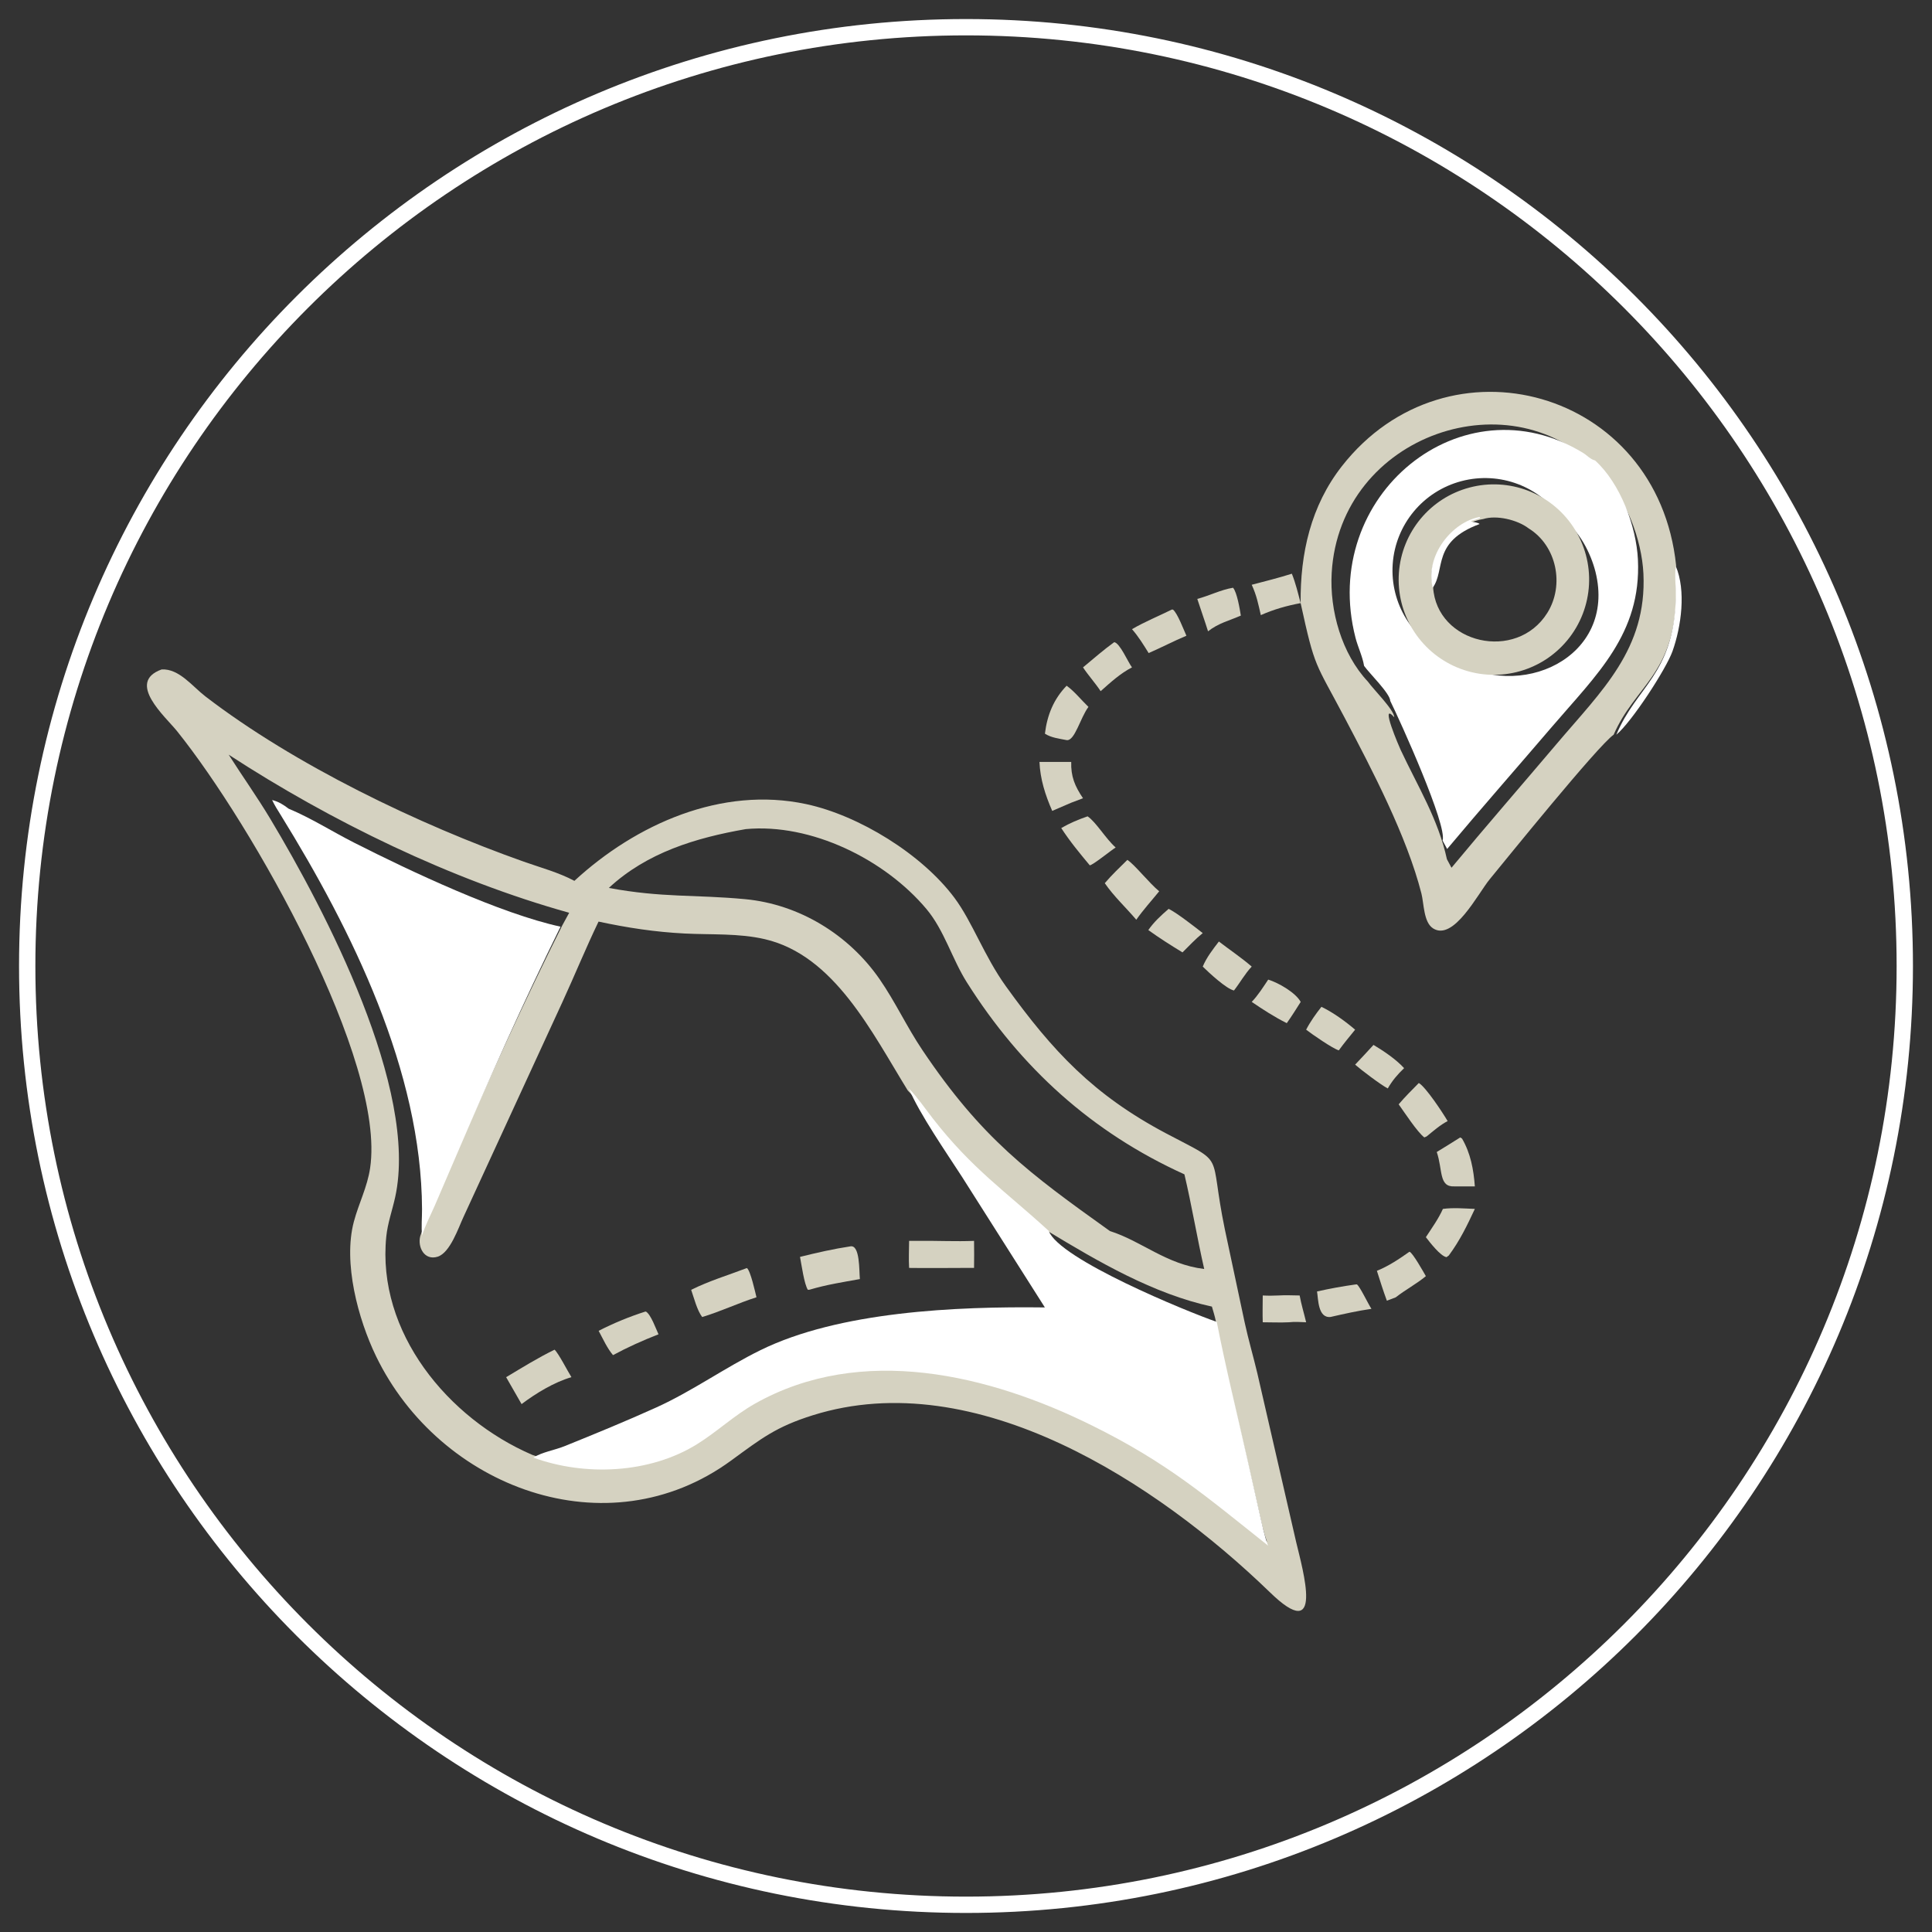 <?xml version="1.0" encoding="UTF-8"?> <svg xmlns="http://www.w3.org/2000/svg" width="355" height="355" viewBox="0 0 355 355" fill="none"><rect x="0" y="0" width="355" height="355" fill="#333333" stroke="none"/><path d="M177.5 350C272.769 350 350 272.769 350 177.5C350 82.231 272.769 5 177.5 5C82.231 5 5 82.231 5 177.5C5 272.769 82.231 350 177.5 350Z" stroke="white" stroke-width="3"></path><path d="M238.988 110.821C238.901 101.691 240.858 92.95 246.575 85.651C265.96 60.905 304.615 71.472 307.982 103.906C307.731 105.925 308.059 107.958 307.99 109.982C307.513 123.968 300.387 126.075 296.505 134.999C293.541 137.093 276.662 158.003 273.733 161.56C271.589 164.163 267.107 173.019 263.312 170.579C261.574 169.462 261.65 166.025 261.185 164.192C258.526 153.723 252.115 141.44 247.111 131.947C241.585 121.463 241.66 123.025 238.988 110.821C236.474 111.289 234.012 111.982 231.672 113.027C231.203 110.971 230.9 109.4 230 107.451C232.463 106.801 234.944 106.189 237.373 105.418C238.073 107.148 238.51 109.018 238.988 110.821ZM294.059 86.895C278.265 68.957 246.175 79.684 244.694 105.286C244.293 112.21 246.544 120.141 251.351 125.251C252.336 126.654 256.165 130.417 256.194 131.798C253.382 128.656 257.174 137.382 257.37 137.799C260.516 144.515 264.275 150.524 265.865 157.872L266.707 159.448C273.066 151.785 279.608 144.273 286.043 136.674C294.326 126.891 302.622 119.267 301.976 105.424C301.685 99.18 298.716 91.164 294.059 86.895Z" fill="#D5D2C1"></path><path d="M293.096 84.611C297.725 88.811 300.675 96.699 300.965 102.843C301.606 116.463 293.361 123.965 285.127 133.591C278.731 141.068 272.229 148.46 265.908 156L265.071 154.449C265.98 151.722 257.265 132.436 255.458 128.793C255.429 127.435 251.624 123.731 250.644 122.351C250.373 120.642 249.512 118.902 249.075 117.207C242.322 91.026 268.728 69.582 290.929 83.247C291.673 83.705 292.211 84.401 293.096 84.611ZM287.044 95.427C283.016 89.374 275.573 86.552 268.533 88.406C261.493 90.26 256.416 96.381 255.906 103.629C255.396 110.877 259.565 117.645 266.277 120.463C266.306 120.74 266.582 120.962 266.799 121.102C279.191 129.153 297.09 120.795 293.166 105.077C292.328 101.72 290.12 97.276 287.044 95.427Z" fill="white"></path><path d="M267.713 122.629C260.808 119.724 256.518 112.746 257.043 105.274C257.568 97.802 262.791 91.492 270.034 89.581C277.277 87.669 284.934 90.579 289.078 96.818C293.347 103.247 292.902 111.712 287.981 117.658C283.061 123.603 274.826 125.622 267.713 122.629ZM272.53 95.376C267.177 96.237 261.758 102.202 263.33 107.889C263.965 118.311 278.651 121.697 284.322 112.607C287.512 107.493 286.042 100.267 280.879 97.086C278.84 95.514 274.96 94.588 272.53 95.376Z" fill="#D5D2C1"></path><path d="M263.258 108C261.788 102.092 266.859 95.894 271.869 95L272 95.193C271.461 95.384 270.922 95.552 270.372 95.704L270.346 95.847C270.679 95.918 271.708 96.036 271.869 96.289C263.035 99.559 265.656 104.659 263.258 108Z" fill="white"></path><path d="M307.911 104C309.843 108.529 308.926 115.133 307.322 119.65C306.159 122.928 299.81 132.678 297 135C300.691 126.102 307.465 124.001 307.919 110.058C307.984 108.039 307.673 106.013 307.911 104Z" fill="white"></path><path d="M220 110.051C222.215 109.456 224.279 108.387 226.538 108L226.575 108.008C227.295 108.826 227.81 111.907 228 113.114C225.878 114.038 223.873 114.506 221.974 116C221.352 114.002 220.638 112.042 220 110.051Z" fill="#D5D2C1"></path><path d="M208 115.609C210.309 114.26 212.926 113.19 215.337 112L215.543 112.021C216.368 112.687 217.496 115.712 218 116.813C215.652 117.8 213.399 118.986 211.063 120C210.116 118.486 209.196 116.965 208 115.609Z" fill="#D5D2C1"></path><path d="M199 122.63C200.892 121.061 202.749 119.43 204.73 118C205.766 118.117 207.278 121.689 208 122.63C205.804 123.775 204.13 125.331 202.242 127C201.235 125.484 200.015 124.151 199 122.63Z" fill="#D5D2C1"></path><path d="M233.277 292.514C212.659 272.582 179.407 250.628 149.347 260.05C142.605 262.163 139.91 264.303 134.337 268.376C111.568 285.02 80.77 273.328 69.103 249.213C65.796 242.377 63.013 232.028 65.021 224.479C65.918 221.107 67.489 218.143 68.009 214.621C70.919 194.929 46.398 151.613 32.531 134.344C30.387 131.674 23.111 125.379 29.699 123.008C32.894 122.818 35.39 126.157 37.731 127.955C54.155 140.569 76.994 151.523 96.259 158.333C99.352 159.427 102.648 160.309 105.545 161.854C116.877 151.41 132.606 144.426 148.139 147.753C157.833 149.829 169.422 156.962 175.401 165.006C178.695 169.438 180.845 175.688 184.827 181.221C193.454 193.205 200.94 201.196 214.253 208.249C225.561 214.24 221.999 211.103 225.065 225.904L228.712 243.032C229.387 246.151 230.295 249.228 231.031 252.335L238.155 283.301C239.396 288.535 243.445 302.445 233.277 292.514ZM103.306 170.064L104.587 167.719C82.917 161.678 60.838 150.925 42.019 138.67C44.529 142.614 47.257 146.441 49.66 150.449C59.788 167.345 76.951 200.156 72.616 219.964C72.088 222.377 71.228 224.75 70.978 227.215C69.194 244.809 82.332 260.653 97.776 267.316C107.265 270.737 119.157 270.22 127.855 264.891C131.546 262.63 134.685 259.663 138.493 257.544C158.065 246.646 181.523 252.237 200.551 261.539C214.271 268.246 221.226 274.187 232.815 283.277C232.145 281.525 231.777 279.651 231.346 277.828L229.102 267.968C227.183 259.565 225.063 251.161 223.392 242.706C223.22 241.826 222.929 240.946 222.685 240.083C211.946 237.759 201.791 231.817 192.506 226.202C184.573 219.025 178.415 214.963 171.212 205.827C169.762 203.986 168.434 202.051 166.796 200.368C160.211 189.703 153.313 175.534 140.528 172.569C135.728 171.457 130.702 171.781 125.805 171.53C120.363 171.253 115.309 170.48 109.982 169.341C107.63 174.224 105.589 179.239 103.325 184.16L85.179 223.581C84.252 225.543 82.727 230.196 80.414 230.916C77.975 231.676 76.697 229.159 77.222 227.138C77.831 225.275 78.816 223.421 79.616 221.63L83.678 212.355C89.861 198.206 96.385 183.85 103.306 170.064ZM137.036 152.346C127.889 153.939 118.869 156.649 111.873 163.154C121.665 164.979 127.702 164.353 136.916 165.22C146.843 166.154 155.95 171.726 161.623 179.918C164.49 184.058 166.635 188.703 169.463 192.913C180.394 209.189 189.009 215.53 203.944 226.202C209.827 228.076 214.295 232.334 221.27 233.173C219.953 227.402 218.992 221.54 217.634 215.783C200.622 208.067 187.578 196.218 177.651 180.494C174.932 176.188 173.506 170.933 170.235 167.034C162.587 157.917 149.057 151.23 137.036 152.346Z" fill="#D5D2C1"></path><path d="M192 134.812C192.423 131.335 193.639 128.434 195.987 126C197.39 126.99 198.727 128.67 200 129.891C198.491 131.902 197.486 136.213 195.987 135.992C194.68 135.731 193.155 135.564 192 134.812Z" fill="#D5D2C1"></path><path d="M193.343 149C192.065 146.076 191.13 143.158 191 140H196.835C196.753 142.655 197.491 144.447 199 146.677L196.835 147.496L193.343 149Z" fill="#D5D2C1"></path><path d="M50 147C51.222 147.317 52.037 147.835 53.032 148.591C57.19 150.331 61.07 152.81 65.094 154.852C75.5 160.13 91.941 167.871 103 170.275C96.248 183.977 89.884 198.245 83.852 212.307L79.89 221.526C79.109 223.305 78.149 225.148 77.555 227C77.388 225.426 77.555 223.758 77.548 222.171C77.442 196.812 64.686 170.967 51.61 149.804C51.028 148.885 50.468 147.985 50 147Z" fill="white"></path><path d="M195 152.153C196.57 151.245 198.105 150.6 199.843 150C201.408 151.059 203.159 154.092 205 155.723C204.142 156.252 200.838 158.947 200.243 159C198.38 156.77 196.567 154.571 195 152.153Z" fill="#D5D2C1"></path><path d="M203 162.282C204.289 160.759 205.741 159.394 207.15 158C208.546 158.918 211.172 162.284 213 163.771C211.577 165.525 210.097 167.138 208.789 169C206.891 166.759 204.675 164.72 203 162.282Z" fill="#D5D2C1"></path><path d="M211 170.897C212.031 169.412 213.305 168.239 214.736 167C216.274 167.747 219.587 170.355 221 171.454C219.653 172.544 218.489 173.807 217.28 175C215.122 173.684 213.021 172.353 211 170.897Z" fill="#D5D2C1"></path><path d="M221 177.608C221.701 175.922 222.887 174.408 223.966 173C225.966 174.537 228.082 175.951 230 177.608C228.761 178.913 227.859 180.567 226.74 182C225.332 181.699 222.152 178.744 221 177.608Z" fill="#D5D2C1"></path><path d="M230 184.098C231.165 182.878 232.097 181.394 233.031 180C234.904 180.575 238.06 182.381 239 184.098C238.166 185.41 237.347 186.734 236.44 188C234.23 186.903 232.037 185.48 230 184.098Z" fill="#D5D2C1"></path><path d="M240 189.203C240.751 187.748 241.786 186.29 242.809 185C244.969 186.044 247.203 187.661 249 189.203C247.975 190.463 246.956 191.685 246.003 193C244.875 192.674 241.051 190.017 240 189.203Z" fill="#D5D2C1"></path><path d="M249 195.627C250.139 194.429 251.264 193.221 252.376 192C254.293 193.141 256.538 194.666 258 196.269C256.766 197.463 255.839 198.54 255 200C253.707 199.33 250.142 196.624 249 195.627Z" fill="#D5D2C1"></path><path d="M257 202.918C258.165 201.536 259.45 200.281 260.701 199C261.957 199.697 265.153 204.533 266 205.997C264.618 206.711 263.372 207.817 262.141 208.817L261.717 209C260.42 208.014 258.071 204.396 257 202.918Z" fill="#D5D2C1"></path><path d="M167 200C168.637 201.705 169.965 203.666 171.415 205.53C178.615 214.787 184.771 218.902 192.703 226.174C194.586 231.375 218.165 241.022 223.58 242.896C225.25 251.462 227.37 259.975 229.288 268.489L231.531 278.48C231.963 280.326 232.33 282.225 233 284C221.414 274.79 214.461 268.771 200.745 261.976C181.723 252.551 158.271 246.887 138.704 257.928C134.898 260.075 131.76 263.081 128.07 265.372C119.375 270.771 107.485 271.295 98 267.829C99.616 266.811 101.921 266.462 103.708 265.74C109.362 263.457 115.044 261.126 120.601 258.612C127.21 255.619 133.19 251.307 139.717 248.097C154.185 240.981 175.669 240.032 191.993 240.238L176.779 216.26C174.058 212.036 168.873 204.57 167 200Z" fill="white"></path><path d="M264 211.676C265.453 210.805 266.881 209.898 268.315 209L268.645 209.208C270.228 211.932 270.772 214.912 271 217.995H267.231C264.352 218.138 265.124 214.982 264 211.676Z" fill="#D5D2C1"></path><path d="M262 227.327C263.092 225.658 264.331 223.932 265.129 222.134C267.065 221.875 269.053 222.059 271 222.134C269.589 225.156 268.252 227.945 266.213 230.694L265.792 231C264.656 230.808 262.69 228.219 262 227.327Z" fill="#D5D2C1"></path><path d="M167.047 228.006H168.974C172.305 227.967 175.654 228.144 178.98 228.006C178.994 229.663 179.016 231.32 178.98 232.977H177.033C173.706 232.987 170.375 233.023 167.047 232.977C166.945 231.336 167.04 229.651 167.047 228.006Z" fill="#D5D2C1"></path><path d="M147 230.95C150.092 230.179 153.136 229.486 156.269 229.013C158.038 228.715 157.85 233.493 158 235.026C154.75 235.614 151.982 236.027 148.742 236.981L148.443 237C147.757 235.924 147.287 232.4 147 230.95Z" fill="#D5D2C1"></path><path d="M253 233.509C255.169 232.632 257.055 231.364 258.989 230C259.57 230.161 261.604 233.806 262 234.49C260.235 235.949 258.251 236.98 256.457 238.386L254.831 239C254.165 237.188 253.58 235.354 253 233.509Z" fill="#D5D2C1"></path><path d="M127 237.004C130.28 235.365 133.83 234.297 137.238 233C137.895 233.449 138.774 237.452 139 238.371C135.634 239.44 132.39 240.994 129.022 242C128.067 240.722 127.541 238.548 127 237.004Z" fill="#D5D2C1"></path><path d="M242 237.304C244.303 236.784 246.705 236.346 249.062 236.019L249.322 236C249.851 236.314 251.464 239.73 252 240.495C249.447 240.867 246.99 241.415 244.498 241.986C242.133 242.253 242.234 238.615 242 237.304Z" fill="#D5D2C1"></path><path d="M232.026 238.04C232.995 238.095 233.93 238.087 234.899 238.04C236.187 237.958 237.513 238.026 238.807 238.04C239.104 239.682 239.615 241.331 240 242.964C238.941 242.919 237.882 242.844 236.828 242.964C235.238 243.044 233.619 242.966 232.026 242.964C231.972 241.327 232.019 239.678 232.026 238.04Z" fill="#D5D2C1"></path><path d="M110 244.536C112.688 243.152 115.682 241.917 118.575 241L118.703 241.005C119.616 241.567 120.527 244.176 121 245.175C118.148 246.284 115.325 247.551 112.638 249C111.557 247.727 110.791 245.995 110 244.536Z" fill="#D5D2C1"></path><path d="M93 253.051C95.925 251.308 98.84 249.491 101.901 248C102.615 248.638 104.334 251.998 105 253.051C101.825 253.974 98.48 256.008 95.838 258L93 253.051Z" fill="#D5D2C1"></path></svg> 